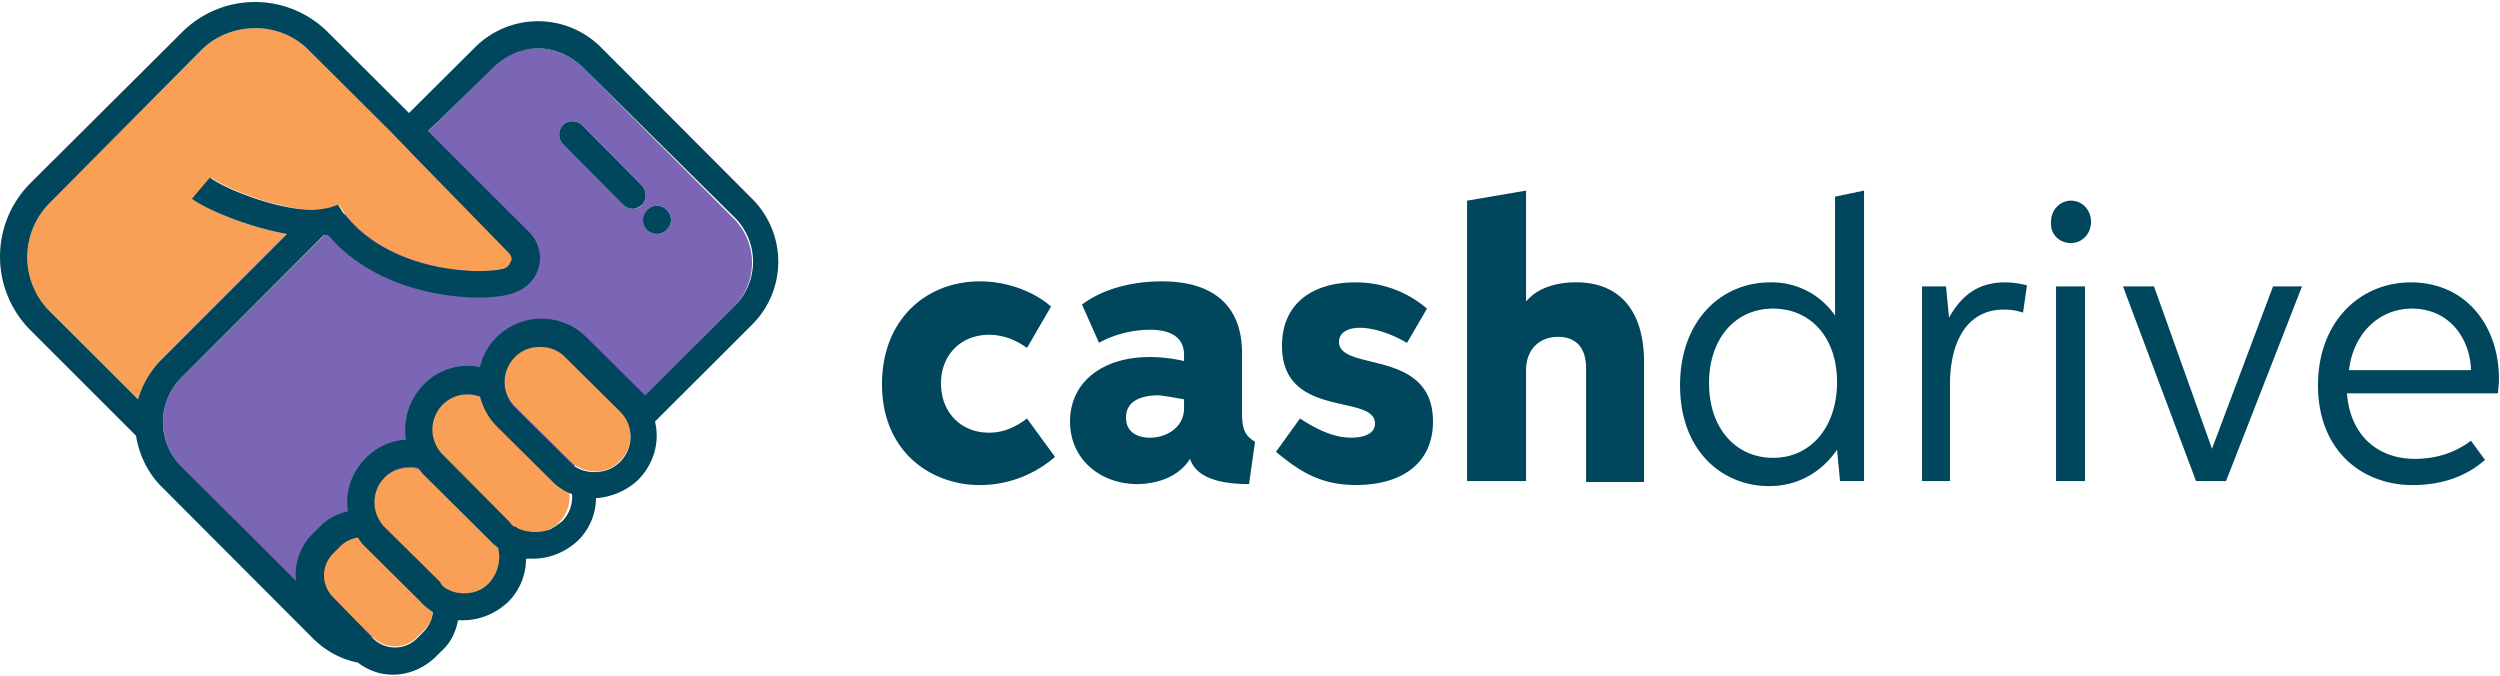 <svg viewBox="0 0 39.158 10.583" xmlns="http://www.w3.org/2000/svg"><path d="M16.086 6.555c-.188.143-.376.222-.595.222-.439 0-.752-.316-.752-.774 0-.443.313-.759.752-.759.22 0 .423.08.595.206l.376-.648c-.266-.237-.69-.395-1.112-.395-.846 0-1.535.6-1.535 1.611 0 1.059.767 1.58 1.535 1.58a1.8 1.8 0 001.175-.442zm3.572.364c-.157-.095-.204-.19-.204-.458v-.932c0-.743-.454-1.122-1.253-1.122-.423 0-.893.095-1.253.363l.266.6c.22-.126.517-.205.8-.205.313 0 .532.111.532.395v.095a2.465 2.465 0 00-.533-.063c-.767 0-1.253.41-1.253 1.01 0 .601.486.98 1.05.98.282 0 .642-.095.83-.395.094.285.438.395.924.395zm-1.112-.664v.142c0 .3-.282.459-.533.459-.188 0-.376-.08-.376-.316 0-.222.173-.348.517-.348.141.016.298.047.392.063zm1.816.3l-.376.522c.345.284.674.52 1.253.52.705 0 1.206-.33 1.206-.994 0-1.153-1.472-.774-1.472-1.248 0-.127.11-.221.329-.221.188 0 .47.079.736.237l.313-.537a1.707 1.707 0 00-1.128-.411c-.626 0-1.143.3-1.143.995 0 1.153 1.457.742 1.457 1.216 0 .142-.141.221-.376.221-.266 0-.533-.126-.799-.3zm5.389.98V5.67c0-.758-.345-1.248-1.065-1.248-.298 0-.595.079-.783.3V2.985l-.924.158v4.392h.924V5.797c0-.316.203-.521.501-.521s.439.19.439.49V7.55h.908zm3.07 0h.376v-4.55l-.454.095v1.864a1.197 1.197 0 00-1.018-.521c-.768 0-1.41.6-1.41 1.611 0 1.043.673 1.58 1.394 1.58.438 0 .814-.206 1.065-.57zm-1.05-.364c-.579 0-1.002-.458-1.002-1.169 0-.695.407-1.168 1.003-1.168.58 0 1.002.442 1.002 1.153 0 .679-.392 1.184-1.002 1.184zm2.318.364h.454V6.018c0-.616.235-1.169.846-1.169.11 0 .204.016.298.048l.062-.427a1.294 1.294 0 00-.344-.047c-.407 0-.674.19-.877.553l-.047-.49h-.376v3.049zm2.35-3.728c.172 0 .313-.142.313-.332s-.14-.332-.313-.332c-.172 0-.313.143-.313.332-.016.19.125.332.313.332zm-.235 3.728h.454V4.486h-.454zm1.535-3.049h-.486l1.144 3.049h.47l1.19-3.049h-.454l-.956 2.543zm5.184 2.717l-.22-.3c-.25.19-.548.284-.876.284-.611 0-1.019-.395-1.066-1.026h2.366c0-.048.015-.127.015-.222 0-.853-.532-1.516-1.378-1.516-.815 0-1.457.632-1.457 1.611 0 1.011.674 1.564 1.488 1.564.454 0 .846-.142 1.128-.395zm-2.13-1.406c.063-.553.454-.963.986-.963.58 0 .909.458.925.963z" fill="#00475d"/><path d="M8.427.758c.25 0 .501.11.69.285l2.38 2.385a.978.978 0 010 1.374L6.594 9.699a1.008 1.008 0 01-.689.284c-.25 0-.501-.11-.69-.284l-2.38-2.401a.978.978 0 010-1.374l4.903-4.897a.967.967 0 01.689-.269zM9.915 3.27a.223.223 0 01-.157-.063l-.94-.948a.221.221 0 010-.3.217.217 0 01.298 0l.94.948a.221.221 0 010 .3c-.031.047-.094.063-.141.063zm.595.174c0 .11-.094.22-.22.22a.215.215 0 01-.218-.22c0-.111.094-.222.219-.222s.22.111.22.222z" clip-rule="evenodd" fill="#7a66b5" fill-rule="evenodd"/><path d="M.768 4.865l1.394 1.39c.062-.22.187-.442.36-.616l1.973-1.974c-.626-.11-1.284-.395-1.472-.553l.282-.332c.22.174 1.347.632 1.864.474l.14-.047.08.126c.72.948 2.192.98 2.537.869.062-.032.078-.08.094-.11.015-.032.015-.08-.047-.143L6.109 2.054l-.016-.016L4.84.79a1.166 1.166 0 00-.846-.348c-.298 0-.61.11-.846.348l-2.38 2.4a1.199 1.199 0 000 1.675zM5.31 8.562a.486.486 0 01.69 0l.641.631a.48.48 0 010 .68l-.11.11a.489.489 0 01-.689 0L5.2 9.351a.48.48 0 010-.679zM6.406 7.33a.541.541 0 00-.391.157.556.556 0 000 .79l.861.853c.22.221.58.221.783 0a.556.556 0 000-.79l-.861-.853a.554.554 0 00-.392-.158zm.517-.996c.11-.11.25-.158.392-.158s.297.063.391.158l1.05 1.059a.557.557 0 010 .79.545.545 0 01-.783 0l-1.05-1.059a.556.556 0 010-.79zm1.535-.916a.541.541 0 00-.391.158.556.556 0 000 .79l.861.853c.22.22.58.22.783 0a.556.556 0 000-.79l-.861-.853a.615.615 0 00-.392-.158z" fill="#f9a056"/><g fill="#00475d" stroke-width=".265"><path d="M9.758 3.207c.047.047.11.063.157.063s.11-.032.14-.063a.221.221 0 000-.3l-.939-.948a.217.217 0 00-.298 0 .221.221 0 000 .3zm.752.237c0 .11-.094.22-.22.22a.215.215 0 01-.219-.22c0-.111.094-.222.22-.222.125 0 .219.111.219.222z"/><path d="M.47 5.165l1.66 1.659c.047.284.173.569.392.79l2.38 2.385c.204.205.455.332.705.379a.89.89 0 00.549.19c.235 0 .47-.095.658-.269l.11-.11c.14-.127.218-.3.25-.474h.078c.25 0 .501-.095.705-.285a.948.948 0 00.282-.679h.11c.25 0 .5-.095.704-.284a.94.94 0 00.282-.664c.235-.016.47-.11.658-.284.25-.253.345-.6.266-.916l1.52-1.517a1.39 1.39 0 000-1.974L9.414.742a1.394 1.394 0 00-1.974 0L6.406 1.77 5.137.505a1.616 1.616 0 00-2.286 0L.47 2.875a1.63 1.63 0 000 2.29zm5.639-3.111L4.84.79a1.166 1.166 0 00-.846-.348c-.297 0-.61.11-.846.348l-2.38 2.4a1.199 1.199 0 000 1.675l1.394 1.39c.062-.22.188-.442.36-.616l1.973-1.974c-.626-.11-1.284-.395-1.488-.553l.282-.332c.188.158 1.034.506 1.598.506.094 0 .188-.016.266-.032l.141-.047.079.126.031.032c.72.916 2.162.947 2.506.837.063-.032.078-.08.094-.11.016-.032.016-.08-.047-.143zm.595 0l1.582 1.58a.575.575 0 01.157.536.581.581 0 01-.376.41c-.11.048-.314.08-.564.08-.69 0-1.723-.221-2.365-.98h-.063l-2.24 2.243a.978.978 0 000 1.375l1.801 1.8a.9.9 0 01.267-.742l.11-.11a.86.86 0 01.438-.237c-.047-.3.047-.6.282-.838a.961.961 0 01.626-.284 1.02 1.02 0 01.282-.869.963.963 0 01.877-.268.957.957 0 01.267-.474.996.996 0 011.394 0l.861.853.063.063 1.41-1.406a.978.978 0 000-1.374l-2.397-2.37C8.928.87 8.693.759 8.426.759s-.5.11-.688.285zm-.862 7.945c.188.19.502.19.69 0l.11-.11a.536.536 0 00.14-.3c-.062-.048-.14-.096-.188-.159l-.861-.853a.631.631 0 01-.126-.158.484.484 0 00-.281.142l-.11.111a.48.48 0 000 .68zm1.19-.758c.204.094.47.063.627-.11a.596.596 0 00.141-.554.896.896 0 01-.125-.11l-1.05-1.043c-.03-.031-.046-.063-.078-.095-.047-.015-.078-.015-.125-.015a.541.541 0 00-.392.158.556.556 0 000 .79l.862.852c.031.064.078.11.14.127zm1.082-.964a.118.118 0 00-.063-.031.123.123 0 01-.063-.064l-1.05-1.058a.556.556 0 010-.79.547.547 0 01.393-.158c.062 0 .125.016.187.032.047.174.126.332.267.474l.861.853a.834.834 0 00.314.205.539.539 0 01-.157.427c-.063.047-.125.094-.188.126a.677.677 0 01-.501-.016zm1.44-.932a.556.556 0 00.157-.9l-.861-.853c-.11-.11-.25-.158-.392-.158s-.282.047-.391.158a.556.556 0 000 .79l.861.853.063.063c.156.11.376.126.564.047z" clip-rule="evenodd" fill-rule="evenodd"/></g></svg>